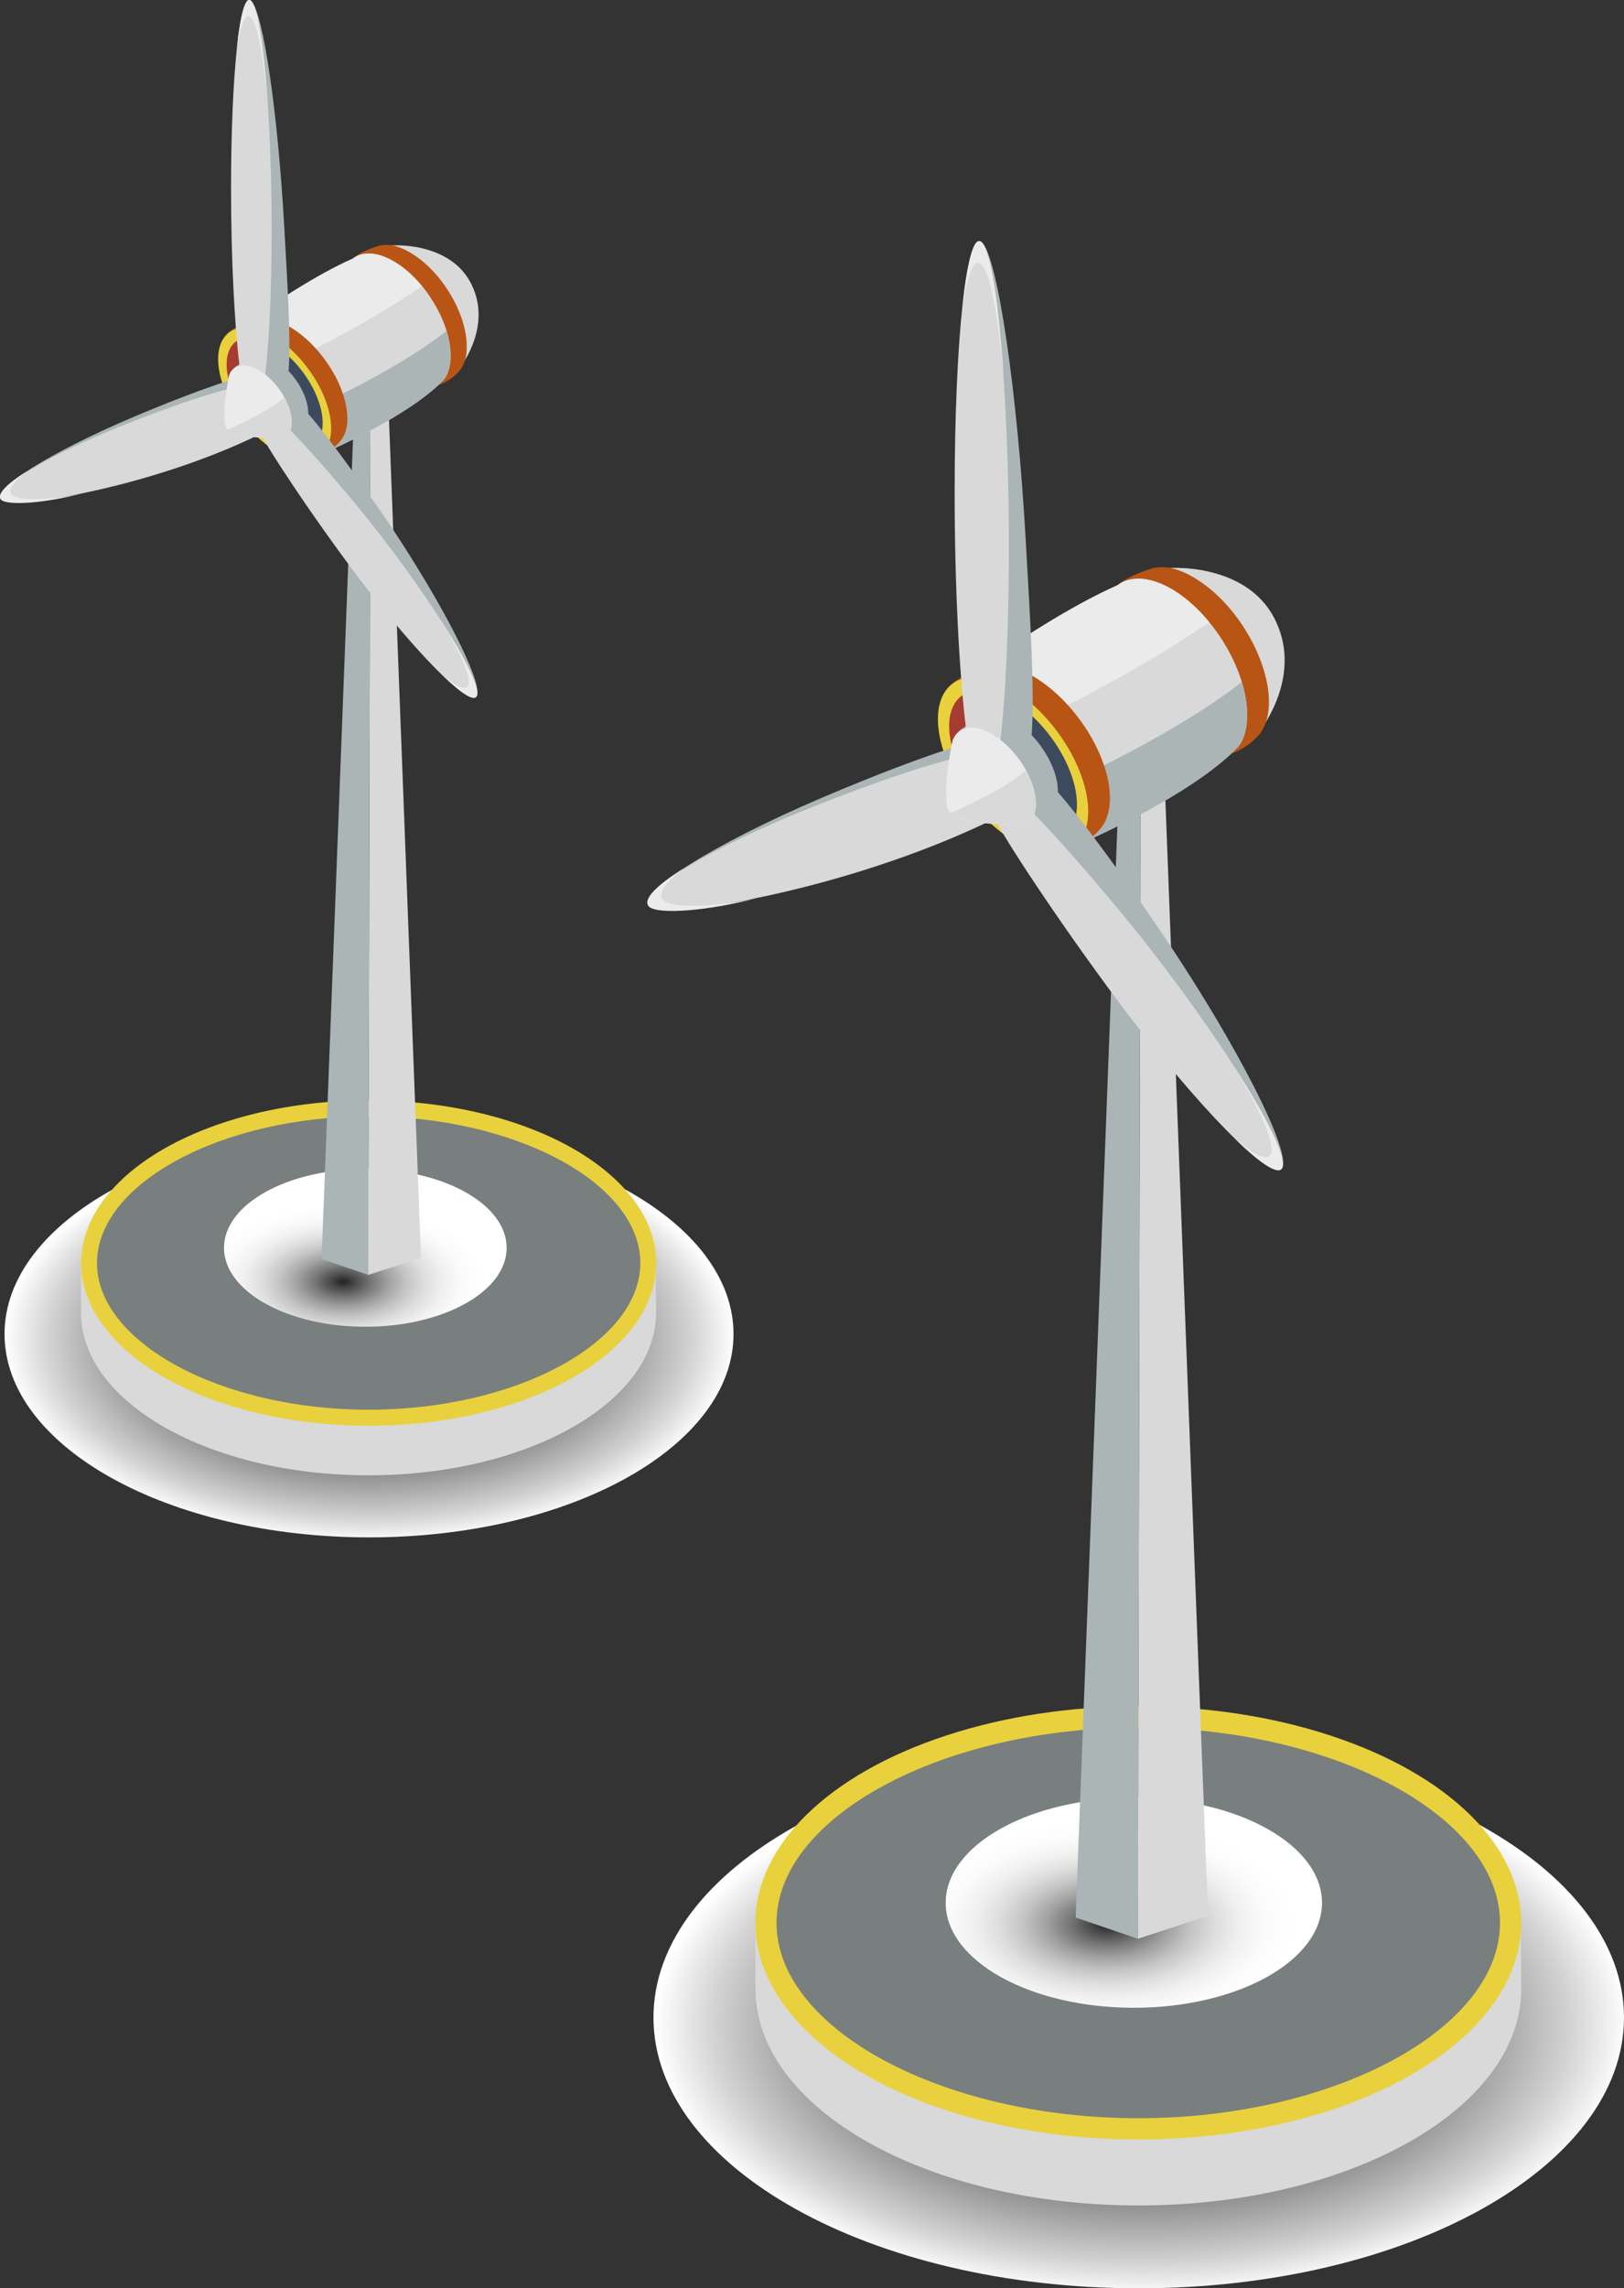 <?xml version="1.0" encoding="UTF-8"?>
<svg xmlns="http://www.w3.org/2000/svg" xmlns:xlink="http://www.w3.org/1999/xlink" viewBox="0 0 135.94 191.43">
  <rect x="0" y="0" width="135.94" height="191.43" fill="#333333" stroke="none"/>
  <defs>
    <style>
      .cls-1 {
        fill: #f6f6f6;
      }

      .cls-2 {
        fill: url(#radial-gradient-3);
      }

      .cls-2, .cls-3, .cls-4, .cls-5 {
        mix-blend-mode: multiply;
      }

      .cls-3 {
        fill: url(#radial-gradient);
      }

      .cls-6 {
        fill: #797e7e;
      }

      .cls-7 {
        fill: #a63b2f;
      }

      .cls-8 {
        fill: #b85514;
      }

      .cls-9 {
        isolation: isolate;
      }

      .cls-10 {
        fill: #e8d13d;
      }

      .cls-11 {
        fill: #ebebeb;
      }

      .cls-4 {
        fill: url(#radial-gradient-2);
      }

      .cls-5 {
        fill: url(#radial-gradient-4);
      }

      .cls-12 {
        fill: #abb5b5;
      }

      .cls-13 {
        fill: #d9d9d9;
      }

      .cls-14 {
        fill: #3d4a5d;
      }
    </style>
    <radialGradient id="radial-gradient" cx="-92.83" cy="320.81" fx="-92.83" fy="320.81" r="39.17" gradientTransform="translate(-.95 -16.74) rotate(-180) scale(1.04 -.58)" gradientUnits="userSpaceOnUse">
      <stop offset="0" stop-color="#222"/>
      <stop offset=".11" stop-color="#272727"/>
      <stop offset=".24" stop-color="#363636"/>
      <stop offset=".39" stop-color="#4f4f4f"/>
      <stop offset=".55" stop-color="#717171"/>
      <stop offset=".71" stop-color="#9e9e9e"/>
      <stop offset=".88" stop-color="#d3d3d3"/>
      <stop offset="1" stop-color="#fff"/>
    </radialGradient>
    <radialGradient id="radial-gradient-2" cx="-1010.02" cy="-417.18" fx="-1010.02" fy="-417.18" r="39.16" gradientTransform="translate(-311.31 252.75) rotate(-180) scale(.4 -.22)" gradientUnits="userSpaceOnUse">
      <stop offset="0" stop-color="#222"/>
      <stop offset=".09" stop-color="#4a4a4a"/>
      <stop offset=".21" stop-color="#7a7a7a"/>
      <stop offset=".33" stop-color="#a3a3a3"/>
      <stop offset=".45" stop-color="#c4c4c4"/>
      <stop offset=".58" stop-color="#dedede"/>
      <stop offset=".71" stop-color="#f0f0f0"/>
      <stop offset=".85" stop-color="#fbfbfb"/>
      <stop offset="1" stop-color="#fff"/>
    </radialGradient>
    <radialGradient id="radial-gradient-3" cx="-30.7" cy="221.94" fx="-30.7" fy="221.94" r="29.42" xlink:href="#radial-gradient"/>
    <radialGradient id="radial-gradient-4" cx="-850.07" cy="-661.44" fx="-850.07" fy="-661.44" r="29.41" xlink:href="#radial-gradient-2"/>
  </defs>
  <g class="cls-9">
    <g id="Layer_2">
      <g id="Default">
        <g>
          <path class="cls-3" d="M54.7,168.78c0,12.51,18.19,22.65,40.62,22.65s40.62-10.14,40.62-22.65-18.19-22.65-40.62-22.65c-22.44,0-40.62,10.14-40.62,22.65Z"/>
          <path class="cls-13" d="M63.23,166.38c0-.17,0-5.35,0-5.52.48-9.77,14.65-.55,32.05-.55s30.39-7.86,32.03,1.28c0,0,.03,4.17.03,4.79,0,10.01-14.35,18.12-32.05,18.12s-32.05-8.11-32.05-18.12Z"/>
          <ellipse class="cls-10" cx="95.28" cy="160.86" rx="32.05" ry="18.12"/>
          <path class="cls-6" d="M95.28,177.2c16.41,0,30.28-7.48,30.28-16.34s-13.87-16.34-30.28-16.34-30.28,7.48-30.28,16.34,13.87,16.34,30.28,16.34Z"/>
        </g>
        <path class="cls-4" d="M79.16,159.18c0,4.85,7.05,8.78,15.75,8.78,8.7,0,15.75-3.93,15.75-8.78s-7.05-8.78-15.75-8.78-15.75,3.93-15.75,8.78Z"/>
        <polygon class="cls-13" points="95.25 162.19 101.12 160.26 97.4 63.01 95.47 64.13 95.25 162.19"/>
        <polygon class="cls-12" points="95.25 162.19 90.04 160.41 93.76 63.15 95.47 64.13 95.25 162.19"/>
        <polygon class="cls-1" points="93.76 63.15 95.69 62.03 97.4 63.01 95.47 64.13 93.76 63.15"/>
        <g>
          <g>
            <path class="cls-13" d="M106.64,51.66c-2.41-4.56-8.75-4.28-9.57-4.05l8.15,13.85c.68-.82,3.83-5.24,1.42-9.8Z"/>
            <g>
              <g>
                <path class="cls-8" d="M106.21,59.12c.2-3.42-2.3-8.07-5.6-10.37-1.74-1.22-3.1-1.49-4.22-1.19-2.56.82-3.05,1.61-3.05,1.61.71-.64,1.4-.73,1.75-.75,1.04-.06,2.28.34,3.6,1.26,3.3,2.31,5.8,6.95,5.6,10.37-.06,1.01-.45,2.75-2.13,3.19,1.51-.13,2.95-1.3,3.44-2.05.34-.53.56-1.22.61-2.07Z"/>
                <path class="cls-13" d="M98.72,49.69c-1.34-.94-2.6-1.34-3.65-1.28-.58.04-1.1.22-1.52.54-.08.06-4.43,1.79-11.75,7.07-3.25,2.34,8.14,14.86,9.17,14.32.34-.18,8.76-3.85,12.58-7.78.51-.53.77-1.36.83-2.38.21-3.46-2.33-8.16-5.67-10.5Z"/>
                <path class="cls-11" d="M101.22,52.05c-.75-.91-1.59-1.72-2.5-2.35-1.34-.94-2.6-1.34-3.65-1.28-.58.04-1.1.22-1.52.54-.08.06-4.43,1.79-11.75,7.07-1.24.9-.34,3.28,1.31,5.86,3.34-1.31,11.66-5.4,18.11-9.84Z"/>
                <path class="cls-12" d="M86.77,66.67c1.98,2.25,3.83,3.88,4.21,3.68.34-.18,8.76-3.85,12.58-7.78.51-.53.77-1.36.83-2.38.06-.97-.11-2.05-.44-3.14-6.35,4.96-16.36,9.25-17.18,9.62Z"/>
              </g>
              <g>
                <path class="cls-8" d="M92.91,66.77c0-3.45-2.8-7.96-6.24-10.08-1.82-1.12-3.2-1.31-4.3-.94-2.52.97-2.97,1.8-2.97,1.8.67-.68,1.36-.82,1.71-.86,1.04-.13,2.31.2,3.69,1.05,3.45,2.12,6.24,6.63,6.24,10.08,0,1.02-.29,2.79-1.95,3.33,1.51-.22,2.88-1.48,3.33-2.26.31-.55.49-1.26.49-2.12Z"/>
                <path class="cls-10" d="M84.8,57.73c-1.4-.86-2.68-1.19-3.72-1.06-1.56.19-2.57,1.41-2.57,3.49,0,3.48,2.82,8.02,6.29,10.16,2.45,1.5,4.56,1.4,5.6,0,.44-.59.69-1.4.69-2.43,0-3.48-2.82-8.02-6.29-10.16Z"/>
                <path class="cls-7" d="M86.4,68.48c-2.96-1.82-5.35-5.68-5.35-8.64,0-.88.21-1.57.59-2.07-1.32.16-2.19,1.2-2.19,2.97,0,2.96,2.4,6.82,5.35,8.64,2.08,1.28,3.88,1.19,4.77,0-.89.11-1.98-.17-3.17-.9Z"/>
                <path class="cls-14" d="M84.8,58.67c-1.19-.73-2.28-1.01-3.17-.9-.37.5-.59,1.19-.59,2.07,0,2.96,2.4,6.82,5.35,8.64,1.19.73,2.28,1.01,3.17.9.37-.5.59-1.19.59-2.07,0-2.96-2.4-6.82-5.35-8.64Z"/>
              </g>
            </g>
          </g>
          <path class="cls-12" d="M84.92,60.31c-.8-.49-1.54-.68-2.15-.61-.29.04-2.24,1.16-2.45,1.44-.41.52-.75,5.17-.09,6.23.61.98,4.6,1.95,5.83,1.39.1-.05,2.05-1.13,2.09-1.19.25-.34.4-.81.4-1.4,0-2-1.62-4.62-3.63-5.85Z"/>
          <g>
            <path class="cls-12" d="M83.29,60.34c.58-.08,1.32.12,2.14.65.2.13.73.34.93.49.25-3.71-.11-9.45-.49-16.12-.7-12.58-2.35-23.81-3.67-25.08s-1.83,7.91-1.13,20.49c.43,7.7,1.21,14.89,2.06,19.6.05-.01.1-.04.16-.04Z"/>
            <path class="cls-13" d="M81.04,61.08c.59-.08,1.31.13,2.1.67.2.13.38.29.57.45.46-3.78.74-9.57.74-16.37,0-12.82-1.02-24.25-2.27-25.54-1.25-1.29-2.27,8.06-2.27,20.87,0,7.85.38,15.16.97,19.96.05-.01.1-.04.16-.05Z"/>
            <path class="cls-11" d="M82.13,22.1c.75.68,1.41,4.25,1.88,9.35-.41-6.06-1.07-10.4-1.81-11.16-.63-.65-1.2,1.4-1.61,5.22.43-2.62.96-3.95,1.55-3.41Z"/>
          </g>
          <g>
            <path class="cls-12" d="M85.99,67.97c.33.41,1.32-.21,1.74-1.09.1-.22.44-.7.53-.93,2.07,2.23,6.57,8.45,9.6,13.01,5.73,8.6,9.99,16.94,9.52,18.63-.47,1.69-5.5-3.91-11.23-12.52-3.51-5.27-8.38-12.69-10.03-16.3.05-.03-.55-1.36-.12-.82Z"/>
            <path class="cls-13" d="M83.49,68.57c.53-.34,1.55.19,1.94-.68.1-.21.17-.44.25-.67,2.28,2.14,7.35,7.97,10.76,12.36,6.43,8.29,11.32,16.35,10.92,18.01s-5.95-3.72-12.38-12.01c-3.94-5.08-9.73-13.46-11.65-16.94.05-.03.1-.04.16-.08Z"/>
            <path class="cls-11" d="M106.4,96.47c.28-.93-.95-3.68-3.12-7.28,2.7,4.19,4.32,7.43,4.08,8.41-.2.83-1.71-.12-3.97-2.32,1.68,1.42,2.79,1.92,3.01,1.19Z"/>
          </g>
          <g>
            <path class="cls-12" d="M83.42,61.76c.11.73-.64,1.65-.05,2.43.15.19,2.44,2.1,2.6,2.28-13.25,7.22-30.37,10.51-31.62,9.39s5.45-5.28,14.32-9.07c5.43-2.32,11.25-4.52,14.73-5.24,0,.07,0,.13.01.2Z"/>
            <path class="cls-13" d="M81.93,63.19c.13.71-.56,1.57.04,2.35.15.19,2.43,2.12,2.59,2.29-12.55,6.54-28.96,9.15-30.2,8.02-1.24-1.12,5.09-4.93,13.51-8.29,5.16-2.06,10.7-3.99,14.04-4.57,0,.07,0,.13.02.2Z"/>
            <path class="cls-11" d="M55.53,75.31c.68.69,4.4.6,7.89-.2-4.11,1.11-8.33,1.41-9.07.75-.62-.57.55-1.77,2.93-3.25-1.59,1.19-2.29,2.16-1.76,2.7Z"/>
          </g>
          <g>
            <path class="cls-11" d="M83.15,61.48c-.79-.48-1.51-.67-2.1-.6-.62.08-1.08.44-1.31,1.06-.09.26-.96,4.88-.31,5.92.64,1.04,6.3,1.52,6.89.73.25-.33.39-.79.39-1.37,0-1.96-1.59-4.53-3.55-5.74Z"/>
            <path class="cls-13" d="M80.14,67.78c-.2.1-.39.16-.58.21,1.04.93,6.19,1.35,6.75.59.25-.33.39-.79.39-1.37,0-.86-.32-1.83-.82-2.76-1.73,1.45-3.89,2.43-5.74,3.33Z"/>
          </g>
        </g>
        <g>
          <path class="cls-2" d="M.38,111.6c0,9.4,13.66,17.01,30.51,17.01s30.51-7.62,30.51-17.01-13.66-17.01-30.51-17.01c-16.85,0-30.51,7.62-30.51,17.01Z"/>
          <path class="cls-13" d="M6.78,109.8c0-.13,0-4.02,0-4.14.36-7.34,11-.41,24.07-.41s22.82-5.9,24.05.96c0,0,.02,3.13.02,3.6,0,7.51-10.78,13.61-24.07,13.61s-24.07-6.09-24.07-13.61Z"/>
          <ellipse class="cls-10" cx="30.86" cy="105.66" rx="24.07" ry="13.61"/>
          <path class="cls-6" d="M30.86,117.93c12.33,0,22.74-5.62,22.74-12.27s-10.41-12.27-22.74-12.27-22.74,5.62-22.74,12.27,10.41,12.27,22.74,12.27Z"/>
        </g>
        <path class="cls-5" d="M18.75,104.39c0,3.64,5.3,6.6,11.83,6.6,6.53,0,11.83-2.95,11.83-6.6s-5.3-6.6-11.83-6.6-11.83,2.95-11.83,6.6Z"/>
        <polygon class="cls-13" points="30.83 106.65 35.24 105.21 32.45 32.17 31 33.01 30.83 106.65"/>
        <polygon class="cls-12" points="30.83 106.65 26.92 105.32 29.72 32.28 31 33.01 30.83 106.65"/>
        <polygon class="cls-1" points="29.72 32.28 31.16 31.44 32.45 32.17 31 33.01 29.72 32.28"/>
        <g>
          <g>
            <path class="cls-13" d="M39.39,23.64c-1.81-3.42-6.57-3.21-7.19-3.04l6.12,10.4c.51-.62,2.88-3.94,1.07-7.36Z"/>
            <g>
              <g>
                <path class="cls-8" d="M39.06,29.25c.15-2.57-1.73-6.06-4.21-7.79-1.31-.91-2.33-1.12-3.17-.89-1.92.61-2.29,1.21-2.29,1.21.53-.48,1.05-.55,1.32-.56.78-.05,1.71.25,2.71.95,2.48,1.73,4.36,5.22,4.21,7.79-.05.76-.34,2.07-1.6,2.4,1.13-.1,2.22-.98,2.58-1.54.26-.4.42-.92.46-1.56Z"/>
                <path class="cls-13" d="M33.44,22.17c-1.01-.7-1.95-1.01-2.74-.96-.44.03-.82.16-1.14.41-.06.04-3.33,1.35-8.82,5.31-2.44,1.76,6.12,11.16,6.89,10.75.26-.14,6.58-2.89,9.45-5.84.38-.39.58-1.02.63-1.79.16-2.6-1.75-6.13-4.26-7.88Z"/>
                <path class="cls-11" d="M35.32,23.94c-.56-.68-1.2-1.29-1.88-1.77-1.01-.7-1.95-1.01-2.74-.96-.44.03-.82.16-1.14.41-.06.04-3.33,1.35-8.82,5.31-.93.67-.25,2.47.98,4.4,2.51-.99,8.76-4.05,13.6-7.39Z"/>
                <path class="cls-12" d="M24.46,34.92c1.49,1.69,2.87,2.91,3.16,2.76.26-.14,6.58-2.89,9.45-5.84.38-.39.58-1.02.63-1.79.04-.73-.08-1.54-.33-2.36-4.77,3.73-12.29,6.95-12.91,7.23Z"/>
              </g>
              <g>
                <path class="cls-8" d="M29.07,34.99c0-2.59-2.1-5.98-4.69-7.57-1.37-.84-2.4-.99-3.23-.71-1.9.73-2.23,1.35-2.23,1.35.51-.51,1.02-.62,1.29-.64.78-.1,1.73.15,2.77.79,2.59,1.59,4.69,4.98,4.69,7.57,0,.77-.22,2.09-1.46,2.5,1.13-.16,2.17-1.11,2.5-1.7.24-.41.37-.95.37-1.59Z"/>
                <path class="cls-10" d="M22.99,28.21c-1.05-.64-2.01-.89-2.8-.79-1.17.14-1.93,1.06-1.93,2.62,0,2.61,2.12,6.03,4.73,7.63,1.84,1.13,3.43,1.05,4.21,0,.33-.44.52-1.05.52-1.83,0-2.61-2.12-6.03-4.73-7.63Z"/>
                <path class="cls-7" d="M24.19,36.28c-2.22-1.36-4.02-4.27-4.02-6.49,0-.66.16-1.18.44-1.55-.99.12-1.64.9-1.64,2.23,0,2.22,1.8,5.13,4.02,6.49,1.56.96,2.91.9,3.58,0-.67.08-1.49-.13-2.38-.68Z"/>
                <path class="cls-14" d="M22.99,28.91c-.89-.55-1.71-.76-2.38-.68-.28.38-.44.9-.44,1.55,0,2.22,1.8,5.13,4.02,6.49.89.55,1.71.76,2.38.68.28-.38.44-.9.44-1.55,0-2.22-1.8-5.13-4.02-6.49Z"/>
              </g>
            </g>
          </g>
          <path class="cls-12" d="M23.08,30.15c-.6-.37-1.16-.51-1.61-.46-.22.03-1.68.87-1.84,1.08-.3.39-.56,3.88-.07,4.68.46.73,3.45,1.47,4.37,1.04.08-.03,1.54-.85,1.57-.89.19-.25.3-.61.3-1.05,0-1.5-1.22-3.47-2.72-4.4Z"/>
          <g>
            <path class="cls-12" d="M21.85,30.16c.44-.06.99.09,1.61.49.15.1.55.25.7.37.19-2.78-.09-7.1-.37-12.11-.53-9.45-1.76-17.88-2.76-18.83s-1.37,5.94-.85,15.39c.32,5.79.91,11.18,1.55,14.72.04,0,.08-.03.12-.03Z"/>
            <path class="cls-13" d="M20.17,30.72c.44-.06.99.1,1.58.5.15.1.29.22.43.34.34-2.84.56-7.19.56-12.29,0-9.62-.76-18.21-1.7-19.18-.94-.97-1.7,6.05-1.7,15.67,0,5.89.29,11.39.72,14.99.04,0,.08-.03.12-.03Z"/>
            <path class="cls-11" d="M20.98,1.45c.56.51,1.06,3.19,1.41,7.02-.31-4.55-.8-7.81-1.36-8.38-.47-.49-.9,1.05-1.21,3.92.32-1.97.72-2.96,1.16-2.56Z"/>
          </g>
          <g>
            <path class="cls-12" d="M23.88,35.89c.24.31.99-.16,1.3-.82.08-.16.33-.52.4-.7,1.55,1.68,4.93,6.35,7.21,9.77,4.3,6.46,7.5,12.72,7.15,13.99-.36,1.27-4.13-2.94-8.43-9.4-2.63-3.96-6.29-9.53-7.54-12.24.04-.02-.41-1.02-.09-.61Z"/>
            <path class="cls-13" d="M22,36.35c.4-.25,1.17.14,1.46-.51.07-.16.13-.33.19-.5,1.71,1.61,5.52,5.98,8.08,9.28,4.83,6.23,8.5,12.28,8.2,13.53s-4.46-2.79-9.3-9.02c-2.96-3.81-7.31-10.11-8.75-12.72.04-.02.08-.03.12-.06Z"/>
            <path class="cls-11" d="M39.21,57.3c.21-.7-.71-2.76-2.34-5.47,2.02,3.15,3.25,5.58,3.07,6.32-.15.63-1.28-.09-2.98-1.74,1.26,1.06,2.09,1.44,2.26.89Z"/>
          </g>
          <g>
            <path class="cls-12" d="M21.95,31.23c.08.55-.48,1.24-.03,1.83.11.15,1.83,1.58,1.96,1.71C13.92,40.19,1.06,42.66.12,41.82s4.09-3.97,10.75-6.81c4.08-1.74,8.44-3.39,11.06-3.93,0,.05,0,.1.01.15Z"/>
            <path class="cls-13" d="M20.83,32.31c.1.53-.42,1.18.03,1.77.11.14,1.82,1.59,1.95,1.72C13.38,40.71,1.06,42.66.12,41.82c-.93-.84,3.82-3.7,10.15-6.23,3.88-1.55,8.04-3,10.54-3.43,0,.05,0,.1.02.15Z"/>
            <path class="cls-11" d="M1,41.41c.51.52,3.3.45,5.93-.15-3.09.83-6.26,1.06-6.81.56-.47-.42.41-1.33,2.2-2.44-1.2.89-1.72,1.62-1.32,2.03Z"/>
          </g>
          <g>
            <path class="cls-11" d="M21.75,31.02c-.59-.36-1.14-.5-1.58-.45-.46.06-.81.33-.98.79-.07.2-.72,3.67-.23,4.44.48.78,4.73,1.14,5.17.55.19-.25.29-.59.29-1.03,0-1.47-1.19-3.4-2.67-4.31Z"/>
            <path class="cls-13" d="M19.49,35.75c-.15.07-.29.12-.44.16.78.7,4.65,1.01,5.07.45.19-.25.29-.59.29-1.03,0-.65-.24-1.38-.62-2.07-1.3,1.09-2.92,1.83-4.31,2.5Z"/>
          </g>
        </g>
      </g>
    </g>
  </g>
</svg>